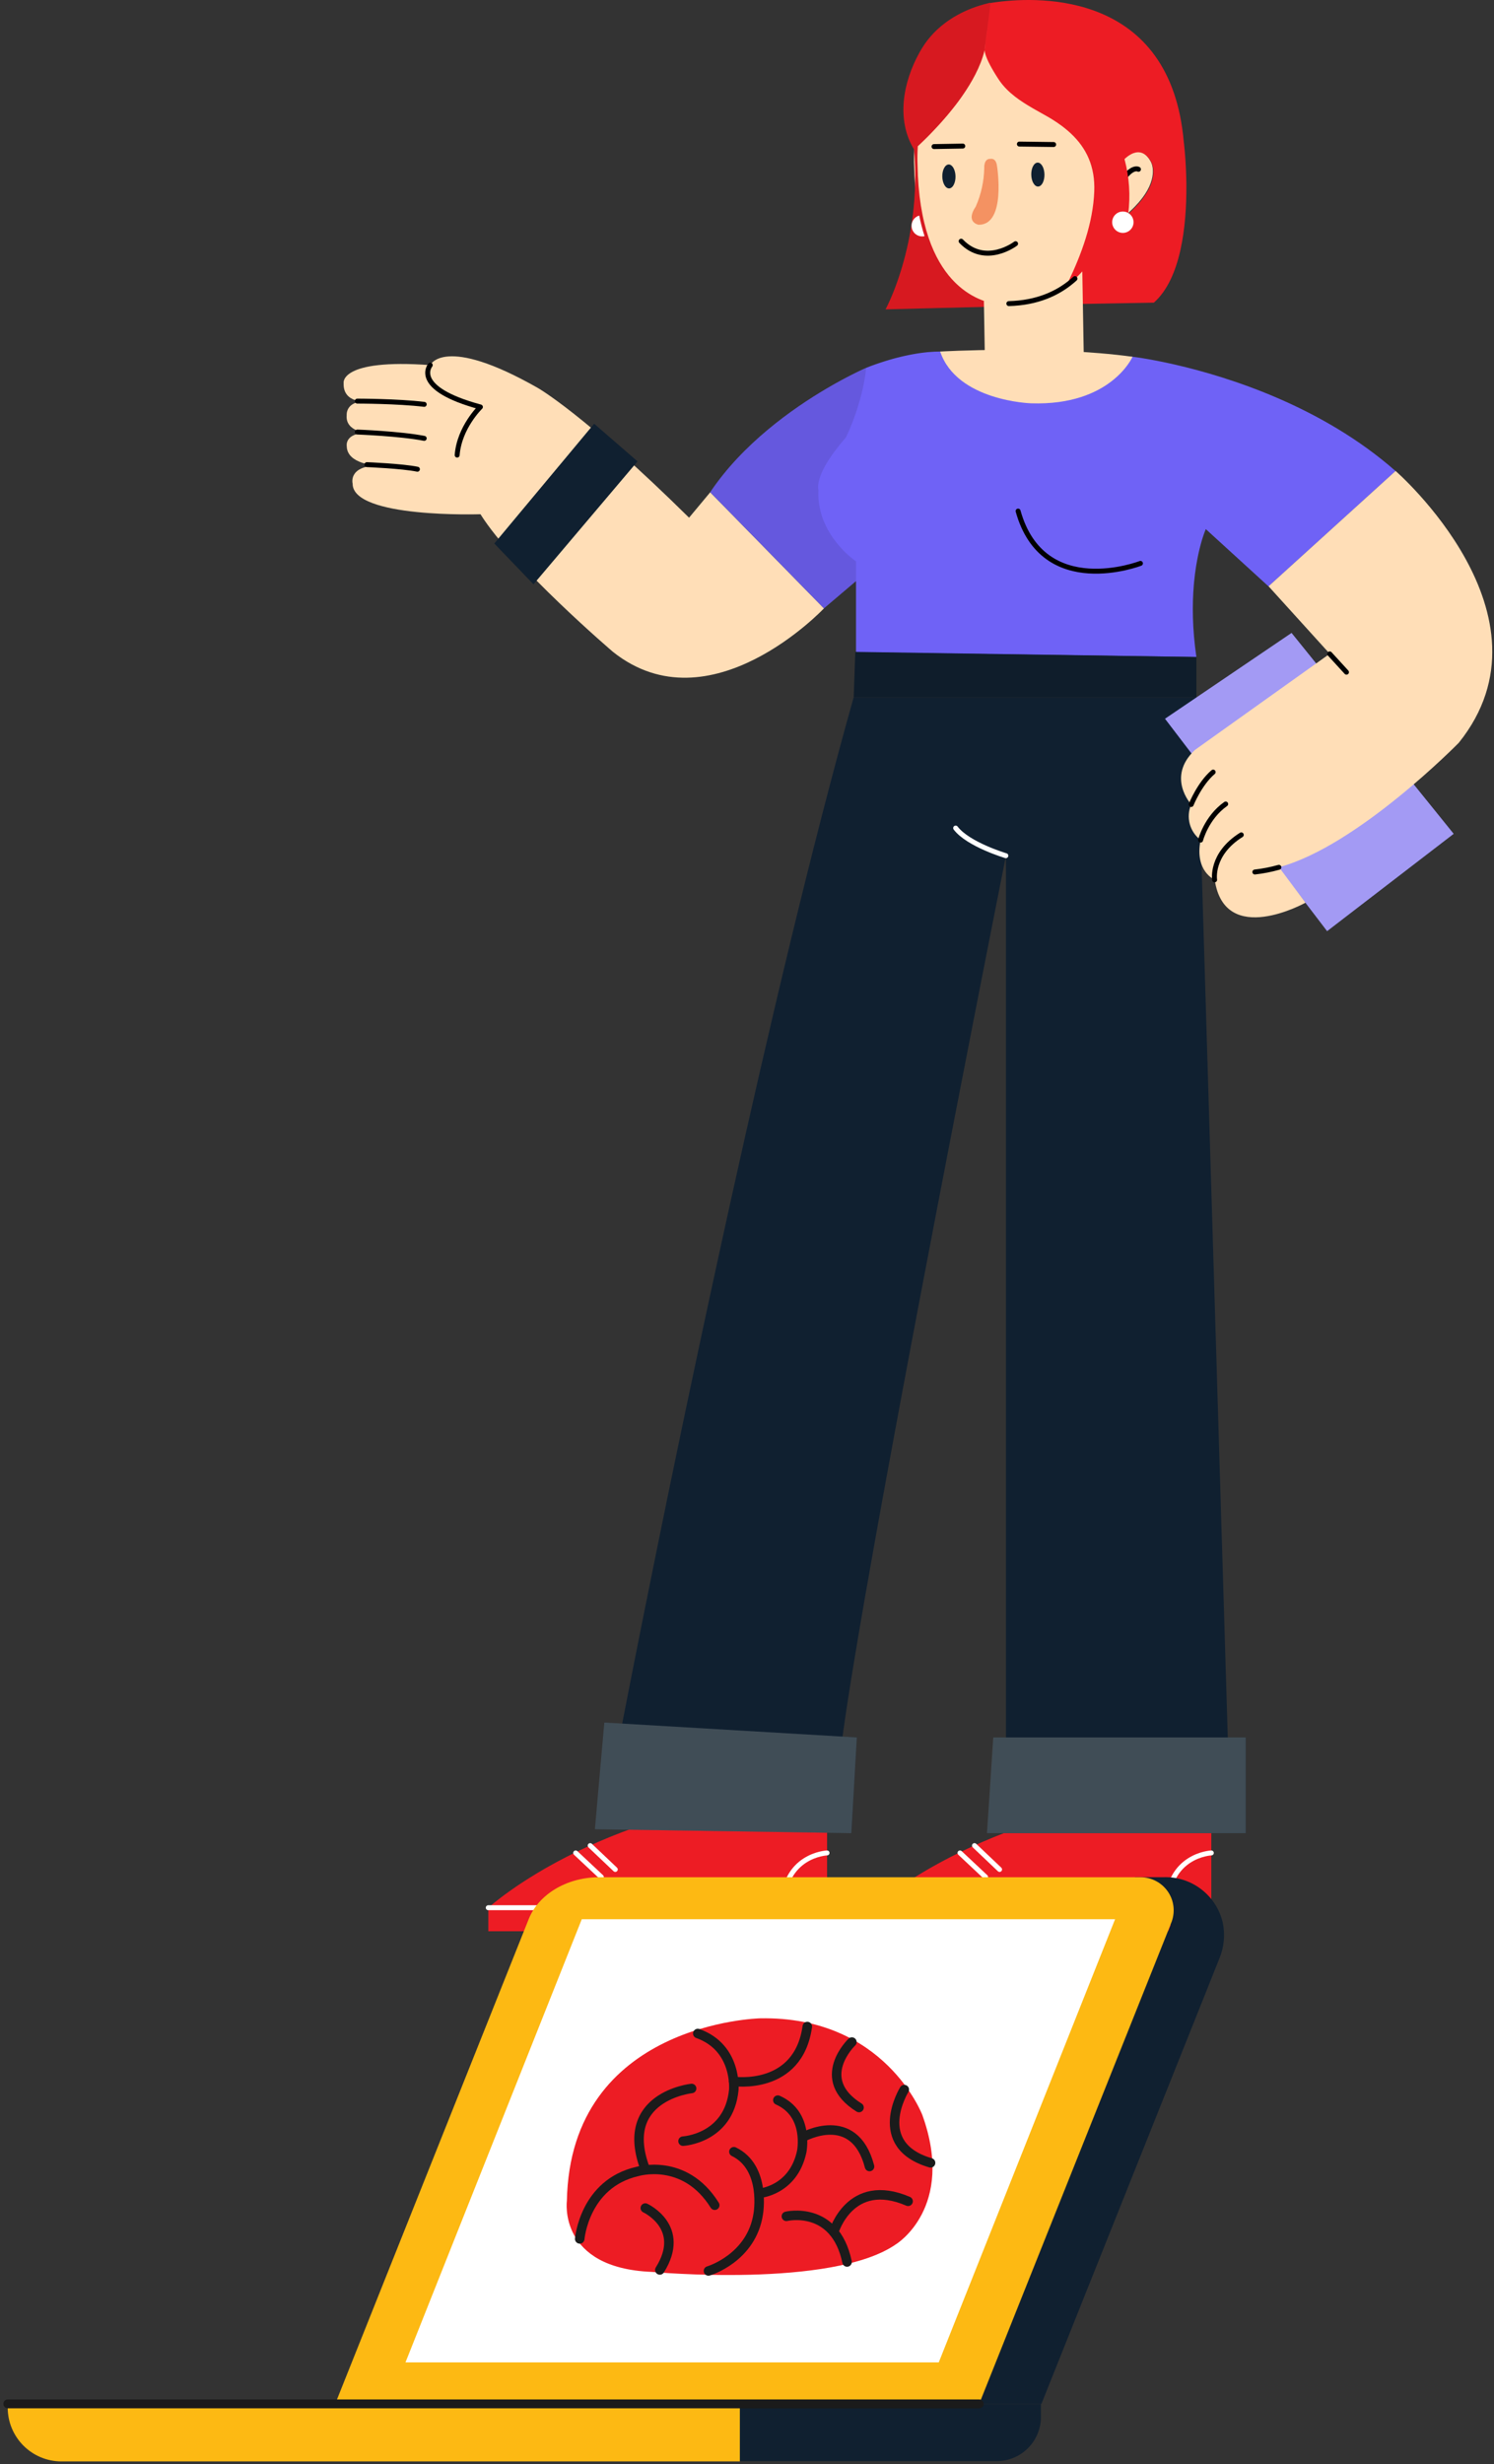 <svg xmlns="http://www.w3.org/2000/svg" width="387" height="638" viewBox="0 0 387 638" fill="none"><rect x="0" y="0" width="387" height="638" fill="#333333" stroke="none"/><g clip-path="url(#clip0_3003_499)"><path fill-rule="evenodd" clip-rule="evenodd" d="M265.786 6.487H265.389L264.979 6.507C239.764 6.763 236.985 31.516 236.767 39.926L236.754 40.502V41.021V41.476V42.033H236.76L236.773 42.423L236.786 42.686C237.318 73.223 252.215 78.001 257.261 78.744L257.607 78.789L257.921 78.821L258.197 78.846L258.53 78.866H258.767L258.92 78.872C274.836 79.48 281.881 69.886 284.814 63.379L285.019 62.912C285.051 62.835 285.083 62.758 285.115 62.681L285.301 62.227L285.474 61.791L285.634 61.368C285.659 61.298 285.685 61.234 285.711 61.163L285.852 60.766L285.98 60.388L286.095 60.03L286.197 59.69L285.896 59.882C297.322 52.568 298.827 46.823 298.622 43.903L298.603 43.653L298.571 43.416L298.533 43.198L298.494 42.993C298.488 42.962 298.481 42.929 298.475 42.897L298.43 42.712L298.379 42.545L298.328 42.391L298.276 42.257L298.206 42.084L298.129 41.911L298.052 41.77C296.56 39.08 294.748 38.978 293.262 39.612C294.101 10.817 274.592 6.987 267.502 6.545L267.048 6.519C266.977 6.519 266.907 6.513 266.836 6.513L266.439 6.5H266.087L265.78 6.494L265.786 6.487Z" fill="#FFDEB7"></path><path d="M294.901 43.833C294.901 43.833 292.397 42.251 288.58 50.699" stroke="#000001" stroke-width="1.281" stroke-linecap="round" stroke-linejoin="round"></path><path d="M272.933 37.416L264.057 37.3" stroke="#000001" stroke-width="1.281" stroke-linecap="round" stroke-linejoin="round"></path><path d="M249.397 37.819L241.948 37.947" stroke="#000001" stroke-width="1.281" stroke-linecap="round" stroke-linejoin="round"></path><path d="M267.133 45.227C267.103 43.515 267.845 42.114 268.789 42.097C269.733 42.081 270.523 43.455 270.553 45.167C270.583 46.879 269.841 48.279 268.897 48.296C267.953 48.312 267.163 46.938 267.133 45.227Z" fill="#102030"></path><path d="M244.091 45.713C244.061 44.001 244.802 42.6 245.747 42.584C246.691 42.567 247.481 43.941 247.511 45.653C247.54 47.365 246.799 48.766 245.855 48.782C244.911 48.799 244.121 47.425 244.091 45.713Z" fill="#102030"></path><path fill-rule="evenodd" clip-rule="evenodd" d="M256.531 0.787L256.544 0.704L255.142 1.05L255.526 0.973L256.038 0.877L256.294 0.832L255.795 0.922L255.129 1.056C248.551 2.792 242.39 6.596 238.81 12.521C238.662 12.77 238.515 13.02 238.368 13.27L238.08 13.782C233.929 21.308 232.104 31.062 236.786 38.722C237.836 50.986 235.889 61.503 233.737 68.862L233.481 69.713C233.308 70.271 233.142 70.809 232.969 71.327L232.713 72.09L232.463 72.82L232.213 73.518C232.175 73.633 232.13 73.742 232.091 73.857L231.848 74.504L231.611 75.119L231.38 75.702L231.156 76.253C231.118 76.342 231.086 76.425 231.047 76.515L230.836 77.015L230.541 77.694L230.356 78.103L230.029 78.808L229.824 79.237L229.523 79.839L229.389 80.089L260.06 79.327V78.859H259.753H259.593L259.337 78.846L259.112 78.834L258.85 78.814L258.555 78.782C253.957 78.238 238.214 74.075 237.67 42.673C237.606 41.066 237.631 39.452 237.747 37.851L238.477 37.172L239.207 36.467L239.867 35.82L240.219 35.474L240.77 34.917L241.147 34.527L241.737 33.912L242.14 33.483L242.556 33.041L242.979 32.586L243.408 32.118L243.844 31.632L244.279 31.139L244.721 30.633L245.17 30.114L245.618 29.582C245.695 29.493 245.765 29.403 245.842 29.313L246.29 28.762L246.739 28.205C246.816 28.109 246.886 28.02 246.963 27.924L247.411 27.354C247.488 27.257 247.558 27.161 247.635 27.065L248.077 26.483C248.148 26.386 248.225 26.284 248.295 26.188L248.731 25.592L249.16 24.984C251.728 21.327 253.957 17.285 254.969 13.315L255.052 12.982L255.084 12.597L255.129 12.2L255.193 11.688L255.238 11.393L255.263 11.24L256.538 0.8H256.544L256.531 0.787ZM306.634 36.666C303.234 -2.031 269.456 -0.904 258.504 0.499L257.838 0.589C257.729 0.602 257.626 0.621 257.53 0.634L256.96 0.717L256.531 0.787L255.052 12.962C255.065 13.731 255.481 14.839 256.038 16.005L256.243 16.415C256.275 16.485 256.314 16.549 256.346 16.619L256.563 17.029L256.787 17.439L257.012 17.843L257.242 18.24L257.582 18.81L257.799 19.168L258.011 19.508L258.401 20.123L258.805 20.731L258.984 20.994L259.029 21.058C261.207 24.1 264.351 26.194 267.579 28.058L268.271 28.455L269.308 29.038L269.981 29.416C270.314 29.602 270.647 29.787 270.98 29.979L271.249 30.133L271.781 30.441C271.87 30.492 271.954 30.543 272.043 30.594L272.556 30.908C273.407 31.433 274.214 31.984 274.977 32.548L275.431 32.894C275.95 33.297 276.45 33.713 276.93 34.136L277.333 34.501C281.439 38.331 283.712 43.115 283.45 49.616C283.117 57.75 280.19 65.736 276.635 73.14L276.168 74.101L275.694 75.055C275.617 75.215 275.534 75.375 275.457 75.529L274.977 76.477L274.49 77.412L274.003 78.341L273.76 78.802L298.891 78.36C305.975 72.077 307.345 58.32 307.313 48.322V47.336H307.307L307.288 46.375L307.262 45.447L307.23 44.55L307.192 43.685L307.153 42.859L307.108 42.078L307.064 41.335L307.012 40.637L306.935 39.682L306.865 38.843L306.775 37.915L306.686 37.095L306.634 36.653V36.666ZM291.276 41.2L291.462 41.027L291.596 40.906L291.808 40.726L292.038 40.547L292.198 40.425L292.365 40.31L292.538 40.195L292.717 40.086C292.717 40.086 292.775 40.047 292.807 40.035L292.993 39.932C293.057 39.9 293.114 39.868 293.178 39.836L293.371 39.746L293.569 39.669C294.984 39.138 296.656 39.317 298.071 41.732L298.168 41.905L298.225 42.014L298.289 42.135L298.347 42.257L298.405 42.411L298.449 42.526L298.513 42.718L298.552 42.865L298.59 43.019L298.629 43.186L298.661 43.365L298.693 43.551C298.693 43.583 298.699 43.615 298.706 43.647L298.731 43.852L298.75 44.069L298.763 44.294C298.763 44.37 298.763 44.447 298.763 44.531V44.78C298.763 44.825 298.757 44.864 298.75 44.908L298.731 45.171L298.706 45.44C298.706 45.485 298.693 45.53 298.686 45.581L298.641 45.869C298.238 48.2 296.694 51.467 292.243 55.393C292.858 50.641 292.532 45.818 291.289 41.194L291.276 41.2Z" fill="#ED1C24"></path><path opacity="0.1" fill-rule="evenodd" clip-rule="evenodd" d="M236.786 38.722C231.835 30.62 234.154 20.194 238.81 12.521C242.39 6.597 248.551 2.792 255.129 1.057C255.129 1.057 255.635 0.948 256.525 0.788L255.25 11.233C255.09 12.284 255.045 12.969 255.045 12.976C252.535 23.569 241.154 34.706 237.747 37.857C237.631 39.465 237.606 41.072 237.67 42.68C238.31 79.468 259.804 78.872 259.804 78.872H260.047L260.054 79.334L229.382 80.096C229.382 80.096 238.835 62.778 236.773 38.728L236.786 38.722Z" fill="#100000"></path><path fill-rule="evenodd" clip-rule="evenodd" d="M280.344 70.278C280.241 70.393 280.139 70.508 280.03 70.623L279.71 70.963C279.332 71.36 278.928 71.751 278.512 72.135L278.147 72.461L277.775 72.782C273.67 76.24 267.791 78.834 259.439 78.603L259.055 78.591H258.818L258.613 78.578L258.44 78.565L258.133 78.539L257.774 78.501L257.505 78.469L257.217 78.424L256.903 78.373L256.57 78.309C256.512 78.296 256.455 78.283 256.397 78.27L256.038 78.187C255.673 78.104 255.276 77.995 254.86 77.867L255.122 92.854C255.244 99.924 261.079 105.56 268.156 105.439C275.233 105.317 280.862 99.482 280.741 92.405L280.356 70.265L280.344 70.278Z" fill="#FFDEB7"></path><path d="M278.454 72.135L278.089 72.461L277.718 72.782C273.939 75.965 268.655 78.418 261.328 78.603" stroke="#000001" stroke-width="1.281" stroke-linecap="round" stroke-linejoin="round"></path><path d="M258.273 43.071C258.273 43.071 260.714 58.333 253.457 58.185C253.457 58.185 249.992 57.564 252.765 53.459C254.142 50.327 254.885 46.952 254.956 43.532C254.956 43.532 254.783 41.027 256.551 41.136C256.551 41.149 258.024 40.72 258.273 43.071Z" fill="#F49262"></path><path d="M263.07 63.092C263.07 63.092 255.282 69.042 248.968 62.445" stroke="#000001" stroke-width="1.281" stroke-linecap="round" stroke-linejoin="round"></path><path d="M290.86 60.299C289.332 60.299 288.093 59.06 288.093 57.532C288.093 56.004 289.332 54.766 290.86 54.766C292.388 54.766 293.627 56.004 293.627 57.532C293.627 59.06 292.388 60.299 290.86 60.299Z" fill="white"></path><path fill-rule="evenodd" clip-rule="evenodd" d="M238.112 55.81C238.464 57.609 238.925 59.39 239.489 61.138C238.035 61.465 236.587 60.581 236.216 59.14C235.845 57.699 236.684 56.226 238.112 55.81Z" fill="white"></path><path fill-rule="evenodd" clip-rule="evenodd" d="M213.435 157.508C213.435 157.508 183.974 188.788 158.791 168.78C158.791 168.78 132.98 146.742 124.456 133.132C124.456 133.132 91.274 134.247 91.344 125.21C91.344 125.21 90.127 120.727 97.646 120.534C97.646 120.534 89.922 120.233 89.826 115.558C89.826 115.558 89.115 112.003 95.206 112.106C95.206 112.106 89.442 111.799 89.801 107.533C89.801 107.533 89.416 103.575 95.206 103.979C95.206 103.979 88.802 104.587 89.013 99.207C89.013 99.207 87.79 92.802 111.461 94.532C111.461 94.532 114.913 86.545 139.289 100.424C139.289 100.424 151.221 107.13 178.491 134.029L183.98 127.445L213.435 157.508Z" fill="#FFDEB7"></path><path fill-rule="evenodd" clip-rule="evenodd" d="M153.904 109.704L165.144 119.452L138.194 151.276L128.036 140.715L153.904 109.704Z" fill="#102030"></path><path fill-rule="evenodd" clip-rule="evenodd" d="M313.776 471.358L263.82 473.19C254.828 476.405 247.411 479.992 241.602 483.265L240.648 483.809C240.334 483.988 240.027 484.168 239.726 484.347L238.829 484.879C238.099 485.314 237.394 485.743 236.728 486.166L235.941 486.665L235.185 487.152C235.063 487.235 234.935 487.312 234.82 487.389L234.109 487.857C233.994 487.933 233.878 488.01 233.763 488.087L233.097 488.542C232.988 488.619 232.879 488.689 232.777 488.766L232.155 489.195C232.053 489.266 231.957 489.336 231.854 489.407L231.278 489.816L230.465 490.406L229.959 490.777L229.261 491.302L228.633 491.789L228.069 492.231L227.73 492.5L227.025 493.076L226.507 493.512L226.045 493.922V500.013H313.776V471.371V471.358ZM214.229 471.358L164.273 473.19C155.281 476.405 147.865 479.992 142.056 483.265L141.101 483.809C140.788 483.988 140.48 484.168 140.179 484.347L139.283 484.879C138.552 485.314 137.848 485.743 137.182 486.166L136.394 486.665L135.638 487.152C135.517 487.235 135.389 487.312 135.273 487.389L134.562 487.857C134.447 487.933 134.332 488.01 134.216 488.087L133.55 488.542C133.442 488.619 133.333 488.689 133.23 488.766L132.609 489.195C132.506 489.266 132.41 489.336 132.308 489.407L131.731 489.816L130.918 490.406L130.412 490.777L129.714 491.302L129.086 491.789L128.523 492.231L128.183 492.5L127.479 493.076L126.96 493.512L126.499 493.922V500.013H214.242V471.371L214.229 471.358Z" fill="#ED1C24"></path><path fill-rule="evenodd" clip-rule="evenodd" d="M221.12 180.577C210.438 218.512 199.159 266.264 189.277 310.943L187.842 317.456C187.605 318.538 187.368 319.614 187.131 320.697L185.729 327.127C185.498 328.197 185.267 329.26 185.037 330.316L183.666 336.644L182.321 342.895C181.879 344.964 181.438 347.02 181.002 349.056L179.715 355.121C179.292 357.126 178.869 359.112 178.453 361.078L177.223 366.919L176.026 372.632L174.866 378.21L173.739 383.648L172.65 388.931L171.6 394.055L170.588 399.012L169.147 406.108L168.238 410.598L166.957 416.958L166.163 420.929L164.715 428.191L164.068 431.464L162.928 437.254L161.308 445.535C161.257 445.785 161.212 446.015 161.173 446.24L156.556 445.958L154.116 473.587L220.544 474.605L221.966 449.82L218.251 449.608C219.731 438.586 222.773 420.57 226.571 399.364L227.576 393.76C227.749 392.812 227.922 391.865 228.095 390.91L229.152 385.121L230.234 379.222L231.336 373.227L232.463 367.156L233.603 361.027L235.345 351.746L236.517 345.521L237.695 339.289L238.88 333.064L240.065 326.858L241.833 317.616L243.581 308.502L245.304 299.568L246.989 290.864L249.678 277.011L252.183 264.176L255.282 248.357L257.787 235.631L260.579 221.547V449.833H257.326L255.699 474.618H322.736V449.833H318.041L309.946 180.584H221.152L221.12 180.577Z" fill="#102030"></path><path fill-rule="evenodd" clip-rule="evenodd" d="M243.575 91.015C242.569 91.015 241.551 91.066 240.533 91.156L239.982 91.207C239.707 91.233 239.431 91.265 239.156 91.303L238.605 91.374L238.061 91.451L237.516 91.534L236.978 91.624L236.44 91.72L235.909 91.822L235.383 91.925L234.865 92.034L234.096 92.2L233.59 92.315L233.097 92.437L232.61 92.559L232.13 92.68L231.432 92.866L230.753 93.058L230.1 93.25L229.472 93.442L228.87 93.628L228.3 93.814L227.589 94.051L226.782 94.326L225.949 94.627L225.277 94.877L224.355 95.242L223.874 95.454L223.458 95.646L222.715 95.992L222.03 96.325L221.236 96.715L220.653 97.01L220.025 97.33L219.359 97.676L218.655 98.047L217.912 98.445C217.784 98.515 217.656 98.585 217.527 98.656L216.733 99.091C216.599 99.168 216.464 99.245 216.323 99.322L215.484 99.796C215.343 99.879 215.196 99.962 215.055 100.046L214.171 100.558C205.231 105.816 192.37 114.892 183.961 127.445L213.422 157.508L221.742 150.45V168.882L309.907 170.099C308.838 162.772 308.818 156.515 309.241 151.481L309.318 150.629C309.453 149.233 309.619 147.933 309.811 146.735L309.926 146.031L310.048 145.352L310.17 144.698C310.208 144.487 310.253 144.276 310.292 144.071L310.42 143.469L310.548 142.892L310.676 142.342L310.804 141.816L310.932 141.317L311.06 140.843L311.182 140.395L311.361 139.773C311.38 139.709 311.4 139.645 311.419 139.581L311.592 139.043L311.701 138.717L311.803 138.422L311.982 137.91L312.136 137.506L312.271 137.167L312.347 136.987L328.596 151.82L361.503 121.956C342.468 105.214 318.361 97.625 304.521 94.435L303.311 94.16C301.927 93.852 300.665 93.596 299.538 93.379L298.603 93.199C298.456 93.174 298.309 93.141 298.161 93.116L297.329 92.969L296.573 92.841L295.888 92.725L295.004 92.584L294.517 92.514L293.479 92.373L293.371 92.36L243.556 91.009L243.575 91.015Z" fill="#6F62F6"></path><path opacity="0.1" fill-rule="evenodd" clip-rule="evenodd" d="M224.291 95.838L224.361 95.249L223.874 95.467L223.458 95.659L222.715 96.005L222.03 96.338L221.236 96.728L220.653 97.023L220.025 97.343L219.359 97.689L218.655 98.061L217.912 98.458C217.784 98.528 217.655 98.599 217.527 98.669L216.733 99.105C216.599 99.181 216.464 99.258 216.323 99.335L215.484 99.809C215.343 99.892 215.196 99.976 215.055 100.059L214.171 100.571C205.231 105.829 192.37 114.905 183.961 127.458L213.422 157.521L221.742 150.463V145.333L221.453 145.128L221.191 144.936L220.947 144.75L220.57 144.443L220.358 144.27L220.019 143.975L219.775 143.764L219.526 143.533L219.263 143.29C219.218 143.245 219.173 143.207 219.129 143.162L218.853 142.893L218.571 142.611C218.527 142.56 218.475 142.515 218.43 142.464L218.142 142.163C218.091 142.111 218.046 142.06 217.995 142.009L217.7 141.682L217.399 141.343C214.697 138.23 211.776 133.395 211.987 127.195L212 126.849L211.987 126.798L211.968 126.721L211.949 126.606C211.949 126.606 211.943 126.561 211.943 126.535L211.93 126.369C211.93 126.305 211.923 126.241 211.923 126.164V125.985V125.863L211.936 125.671L211.955 125.459L211.975 125.306L212.013 125.062L212.045 124.889L212.083 124.71L212.128 124.518L212.205 124.217C212.212 124.185 212.224 124.147 212.237 124.115L212.301 123.897L212.372 123.673L212.449 123.436L212.538 123.192L212.634 122.942L212.737 122.68L212.852 122.411L212.974 122.129L213.108 121.841L213.256 121.54L213.409 121.232L213.576 120.912L213.845 120.419L214.043 120.08L214.255 119.727L214.479 119.369L214.716 118.997L214.966 118.619L215.228 118.229L215.504 117.825L215.792 117.415L216.099 116.993C216.15 116.922 216.202 116.852 216.259 116.781L216.586 116.346L216.932 115.897L217.29 115.443L217.668 114.975C217.732 114.898 217.796 114.815 217.86 114.738L218.264 114.258C218.334 114.175 218.398 114.091 218.469 114.014L218.898 113.515L219.122 113.259L219.442 112.58L219.705 111.997L220.032 111.248L220.339 110.511L220.467 110.191L220.742 109.499L220.883 109.134L221.101 108.558L221.325 107.949L221.549 107.315L221.703 106.873L221.934 106.194L222.087 105.727L222.312 105.003L222.459 104.51L222.683 103.754L222.83 103.236L222.971 102.71L223.112 102.179L223.247 101.634L223.375 101.084L223.503 100.526L223.625 99.963L223.74 99.393L223.849 98.816L223.951 98.24L224.047 97.657C224.079 97.465 224.111 97.266 224.137 97.068L224.22 96.479C224.246 96.28 224.271 96.082 224.297 95.883L224.291 95.838Z" fill="#100000"></path><path fill-rule="evenodd" clip-rule="evenodd" d="M243.536 91.016C243.536 91.016 271.569 89.389 293.371 92.367C293.371 92.367 287.818 105.099 267.112 104.421C267.112 104.421 247.885 103.876 243.536 91.016Z" fill="#FFDEB7"></path><path fill-rule="evenodd" clip-rule="evenodd" d="M334.558 163.874L376.547 215.879L343.768 241.069L301.786 186.085L334.558 163.874Z" fill="#6F62F6"></path><g style="mix-blend-mode:screen" opacity="0.2"><path fill-rule="evenodd" clip-rule="evenodd" d="M334.558 163.874L376.547 215.879L343.768 241.069L301.786 186.085L334.558 163.874Z" fill="#FFFFF0"></path></g><g style="mix-blend-mode:screen" opacity="0.2"><path fill-rule="evenodd" clip-rule="evenodd" d="M334.558 163.874L376.547 215.879L343.768 241.069L301.786 186.085L334.558 163.874Z" fill="#FFFFF0"></path></g><path fill-rule="evenodd" clip-rule="evenodd" d="M361.509 121.931C361.509 121.931 404.42 159.244 377.898 192.286C377.898 192.286 351.64 219.102 331.311 224.52L338.171 233.71C338.171 233.71 317.228 245.373 314.653 227.767C314.653 227.767 309.369 225.602 310.996 217.475C308.152 215.336 307.147 211.531 308.562 208.265C308.562 208.265 302.062 201.22 309.51 194.175L344.447 169.261L328.602 151.789L361.509 121.931Z" fill="#FFDEB7"></path><path fill-rule="evenodd" clip-rule="evenodd" d="M309.914 170.1V180.578H221.14L221.549 168.78L309.914 170.1Z" fill="#102030"></path><path opacity="0.1" fill-rule="evenodd" clip-rule="evenodd" d="M309.914 170.1V180.578H221.14L221.549 168.78L309.914 170.1Z" fill="#100000"></path><g style="mix-blend-mode:screen" opacity="0.2"><path fill-rule="evenodd" clip-rule="evenodd" d="M257.3 449.826H322.71V474.611H255.673L257.3 449.826Z" fill="#FFFFF0"></path></g><g style="mix-blend-mode:screen" opacity="0.2"><path fill-rule="evenodd" clip-rule="evenodd" d="M156.543 445.964L221.953 449.826L220.531 474.612L154.103 473.594L156.543 445.964Z" fill="#FFFFF0"></path></g><path d="M295.414 145.858C295.414 145.858 270.224 155.612 263.724 132.318" stroke="#000001" stroke-width="1.281" stroke-linecap="round" stroke-linejoin="round"></path><path d="M344.447 169.292L348.783 174.031" stroke="#000001" stroke-width="1.281" stroke-linecap="round" stroke-linejoin="round"></path><path d="M111.448 94.531C111.448 94.531 106.369 100.494 124.443 105.368C124.443 105.368 118.961 110.652 118.423 117.825" stroke="#000001" stroke-width="1.281" stroke-linecap="round" stroke-linejoin="round"></path><path d="M92.555 103.85C92.555 103.85 102.981 103.85 109.885 104.689" stroke="#000001" stroke-width="1.281" stroke-linecap="round" stroke-linejoin="round"></path><path d="M92.555 111.855C92.555 111.855 103.66 112.272 109.885 113.495" stroke="#000001" stroke-width="1.281" stroke-linecap="round" stroke-linejoin="round"></path><path d="M95.027 120.297C95.027 120.297 104.198 120.669 108.124 121.482" stroke="#000001" stroke-width="1.281" stroke-linecap="round" stroke-linejoin="round"></path><path d="M260.553 221.541C260.553 221.541 250.799 218.652 247.552 214.387" stroke="#FFFFFE" stroke-width="1.281" stroke-linecap="round" stroke-linejoin="round"></path><path d="M313.776 493.909H226.013" stroke="#FFFFFE" stroke-width="1.281" stroke-linecap="round" stroke-linejoin="round"></path><path d="M252.426 477.827L258.927 484.001" stroke="#FFFFFE" stroke-width="1.281" stroke-linecap="round" stroke-linejoin="round"></path><path d="M248.666 479.723L255.314 485.961" stroke="#FFFFFE" stroke-width="1.281" stroke-linecap="round" stroke-linejoin="round"></path><path d="M313.776 479.723C313.776 479.723 302.331 480.229 302.331 493.909" stroke="#FFFFFE" stroke-width="1.281" stroke-linecap="round" stroke-linejoin="round"></path><path d="M214.229 493.909H126.473" stroke="#FFFFFE" stroke-width="1.281" stroke-linecap="round" stroke-linejoin="round"></path><path d="M152.879 477.827L159.38 484.001" stroke="#FFFFFE" stroke-width="1.281" stroke-linecap="round" stroke-linejoin="round"></path><path d="M149.12 479.723L155.774 485.961" stroke="#FFFFFE" stroke-width="1.281" stroke-linecap="round" stroke-linejoin="round"></path><path d="M214.229 479.723C214.229 479.723 202.784 480.229 202.784 493.909" stroke="#FFFFFE" stroke-width="1.281" stroke-linecap="round" stroke-linejoin="round"></path><path d="M331.279 224.545C329.236 225.121 327.155 225.531 325.048 225.762" stroke="#000001" stroke-width="1.281" stroke-linecap="round" stroke-linejoin="round"></path><path d="M314.627 227.792C314.627 227.792 313.545 221.157 321.538 216.148" stroke="#000001" stroke-width="1.281" stroke-linecap="round" stroke-linejoin="round"></path><path d="M310.996 217.5C310.996 217.5 312.488 211.678 317.497 208.155" stroke="#000001" stroke-width="1.281" stroke-linecap="round" stroke-linejoin="round"></path><path d="M308.562 208.29C308.562 208.29 310.727 202.878 314.25 199.894" stroke="#000001" stroke-width="1.281" stroke-linecap="round" stroke-linejoin="round"></path></g><path fill-rule="evenodd" clip-rule="evenodd" d="M301.7 486.012H293.96L303.234 498.409L253.726 622.349H269.774L315.931 506.891C317.096 503.983 317.38 500.792 316.729 497.727C315.091 490.778 308.842 485.897 301.7 486.002V486.012Z" fill="#102030"></path><path fill-rule="evenodd" clip-rule="evenodd" d="M86.837 622.359L136.964 496.834C139.505 490.494 146.657 486.159 154.786 486.022H155.195H295.463C298.298 486.022 300.955 487.429 302.552 489.78C304.085 492.037 304.442 494.893 303.528 497.454L303.413 497.748L253.632 622.37H191.659V637.265H15.937C8.238 637.265 2 631.03 2 623.335V622.37H86.837V622.359Z" fill="#FDB913"></path><path fill-rule="evenodd" clip-rule="evenodd" d="M288.846 496.888H150.7L105.036 611.621H243.172L288.846 496.888Z" fill="white"></path><path fill-rule="evenodd" clip-rule="evenodd" d="M191.68 622.36H269.638V625.729C269.638 632.059 264.502 637.192 258.169 637.192H191.68V622.297V622.37V622.36Z" fill="#102030"></path><path d="M253.653 622.358H2.01" stroke="#1B1B1B" stroke-width="2.225" stroke-linecap="round" stroke-linejoin="round"></path><path d="M253.653 622.358H2.01" stroke="#1B1B1B" stroke-width="2.225" stroke-linecap="round" stroke-linejoin="round"></path><path fill-rule="evenodd" clip-rule="evenodd" d="M196.89 522.548C196.89 522.548 147.689 523.599 146.842 569.853C146.842 569.853 144.518 587.205 168.804 588.192C168.804 588.192 215.683 592.556 232.156 580.995C232.156 580.995 247.571 571.533 238.914 547.566C238.914 547.566 229.199 521.921 196.89 522.548Z" fill="#ED1C24"></path><path d="M150.17 579.655C150.17 579.655 151.354 565.356 165.081 562.206C165.081 562.206 177.33 558.422 185.143 570.93" stroke="#1B1B1B" stroke-width="2.462" stroke-linecap="round" stroke-linejoin="round"></path><path d="M167.156 571.664C167.156 571.664 177.888 576.601 170.919 587.693" stroke="#1B1B1B" stroke-width="2.462" stroke-linecap="round" stroke-linejoin="round"></path><path d="M179.153 540.708C179.153 540.708 159.906 542.734 167.171 561.675" stroke="#1B1B1B" stroke-width="2.462" stroke-linecap="round" stroke-linejoin="round"></path><path d="M176.935 554.343C176.935 554.343 188.813 553.709 190.079 541.097C190.079 541.097 191.055 530.15 180.751 526.479" stroke="#1B1B1B" stroke-width="2.462" stroke-linecap="round" stroke-linejoin="round"></path><path d="M190.037 538.874C190.037 538.874 206.787 541.354 209.123 524.669" stroke="#1B1B1B" stroke-width="2.462" stroke-linecap="round" stroke-linejoin="round"></path><path d="M220.67 528.689C220.67 528.689 210.644 538.232 222.522 545.643" stroke="#1B1B1B" stroke-width="2.462" stroke-linecap="round" stroke-linejoin="round"></path><path d="M183.52 587.948C183.52 587.948 194.674 584.675 196.416 573.166C196.416 573.166 198.526 561.181 190.108 557.083" stroke="#1B1B1B" stroke-width="2.462" stroke-linecap="round" stroke-linejoin="round"></path><path d="M196.651 567.852C196.651 567.852 205.446 567.222 207.66 557.131C207.66 557.131 209.719 547.371 201.487 543.729" stroke="#1B1B1B" stroke-width="2.462" stroke-linecap="round" stroke-linejoin="round"></path><path d="M207.891 553.346C207.891 553.346 221.283 545.775 225.242 560.914" stroke="#1B1B1B" stroke-width="2.462" stroke-linecap="round" stroke-linejoin="round"></path><path d="M203.702 573.806C203.702 573.806 216.289 570.799 219.419 585.628" stroke="#1B1B1B" stroke-width="2.462" stroke-linecap="round" stroke-linejoin="round"></path><path d="M215.982 577.869C215.982 577.869 220.189 563.438 235.229 569.915" stroke="#1B1B1B" stroke-width="2.462" stroke-linecap="round" stroke-linejoin="round"></path><path d="M234.243 541C234.243 541 225.322 555.343 241.051 559.964" stroke="#1B1B1B" stroke-width="2.462" stroke-linecap="round" stroke-linejoin="round"></path><defs><clipPath id="clip0_3003_499"><rect width="297.551" height="500" fill="white" transform="matrix(-1 0 0 1 386.551 0)"></rect></clipPath></defs></svg>